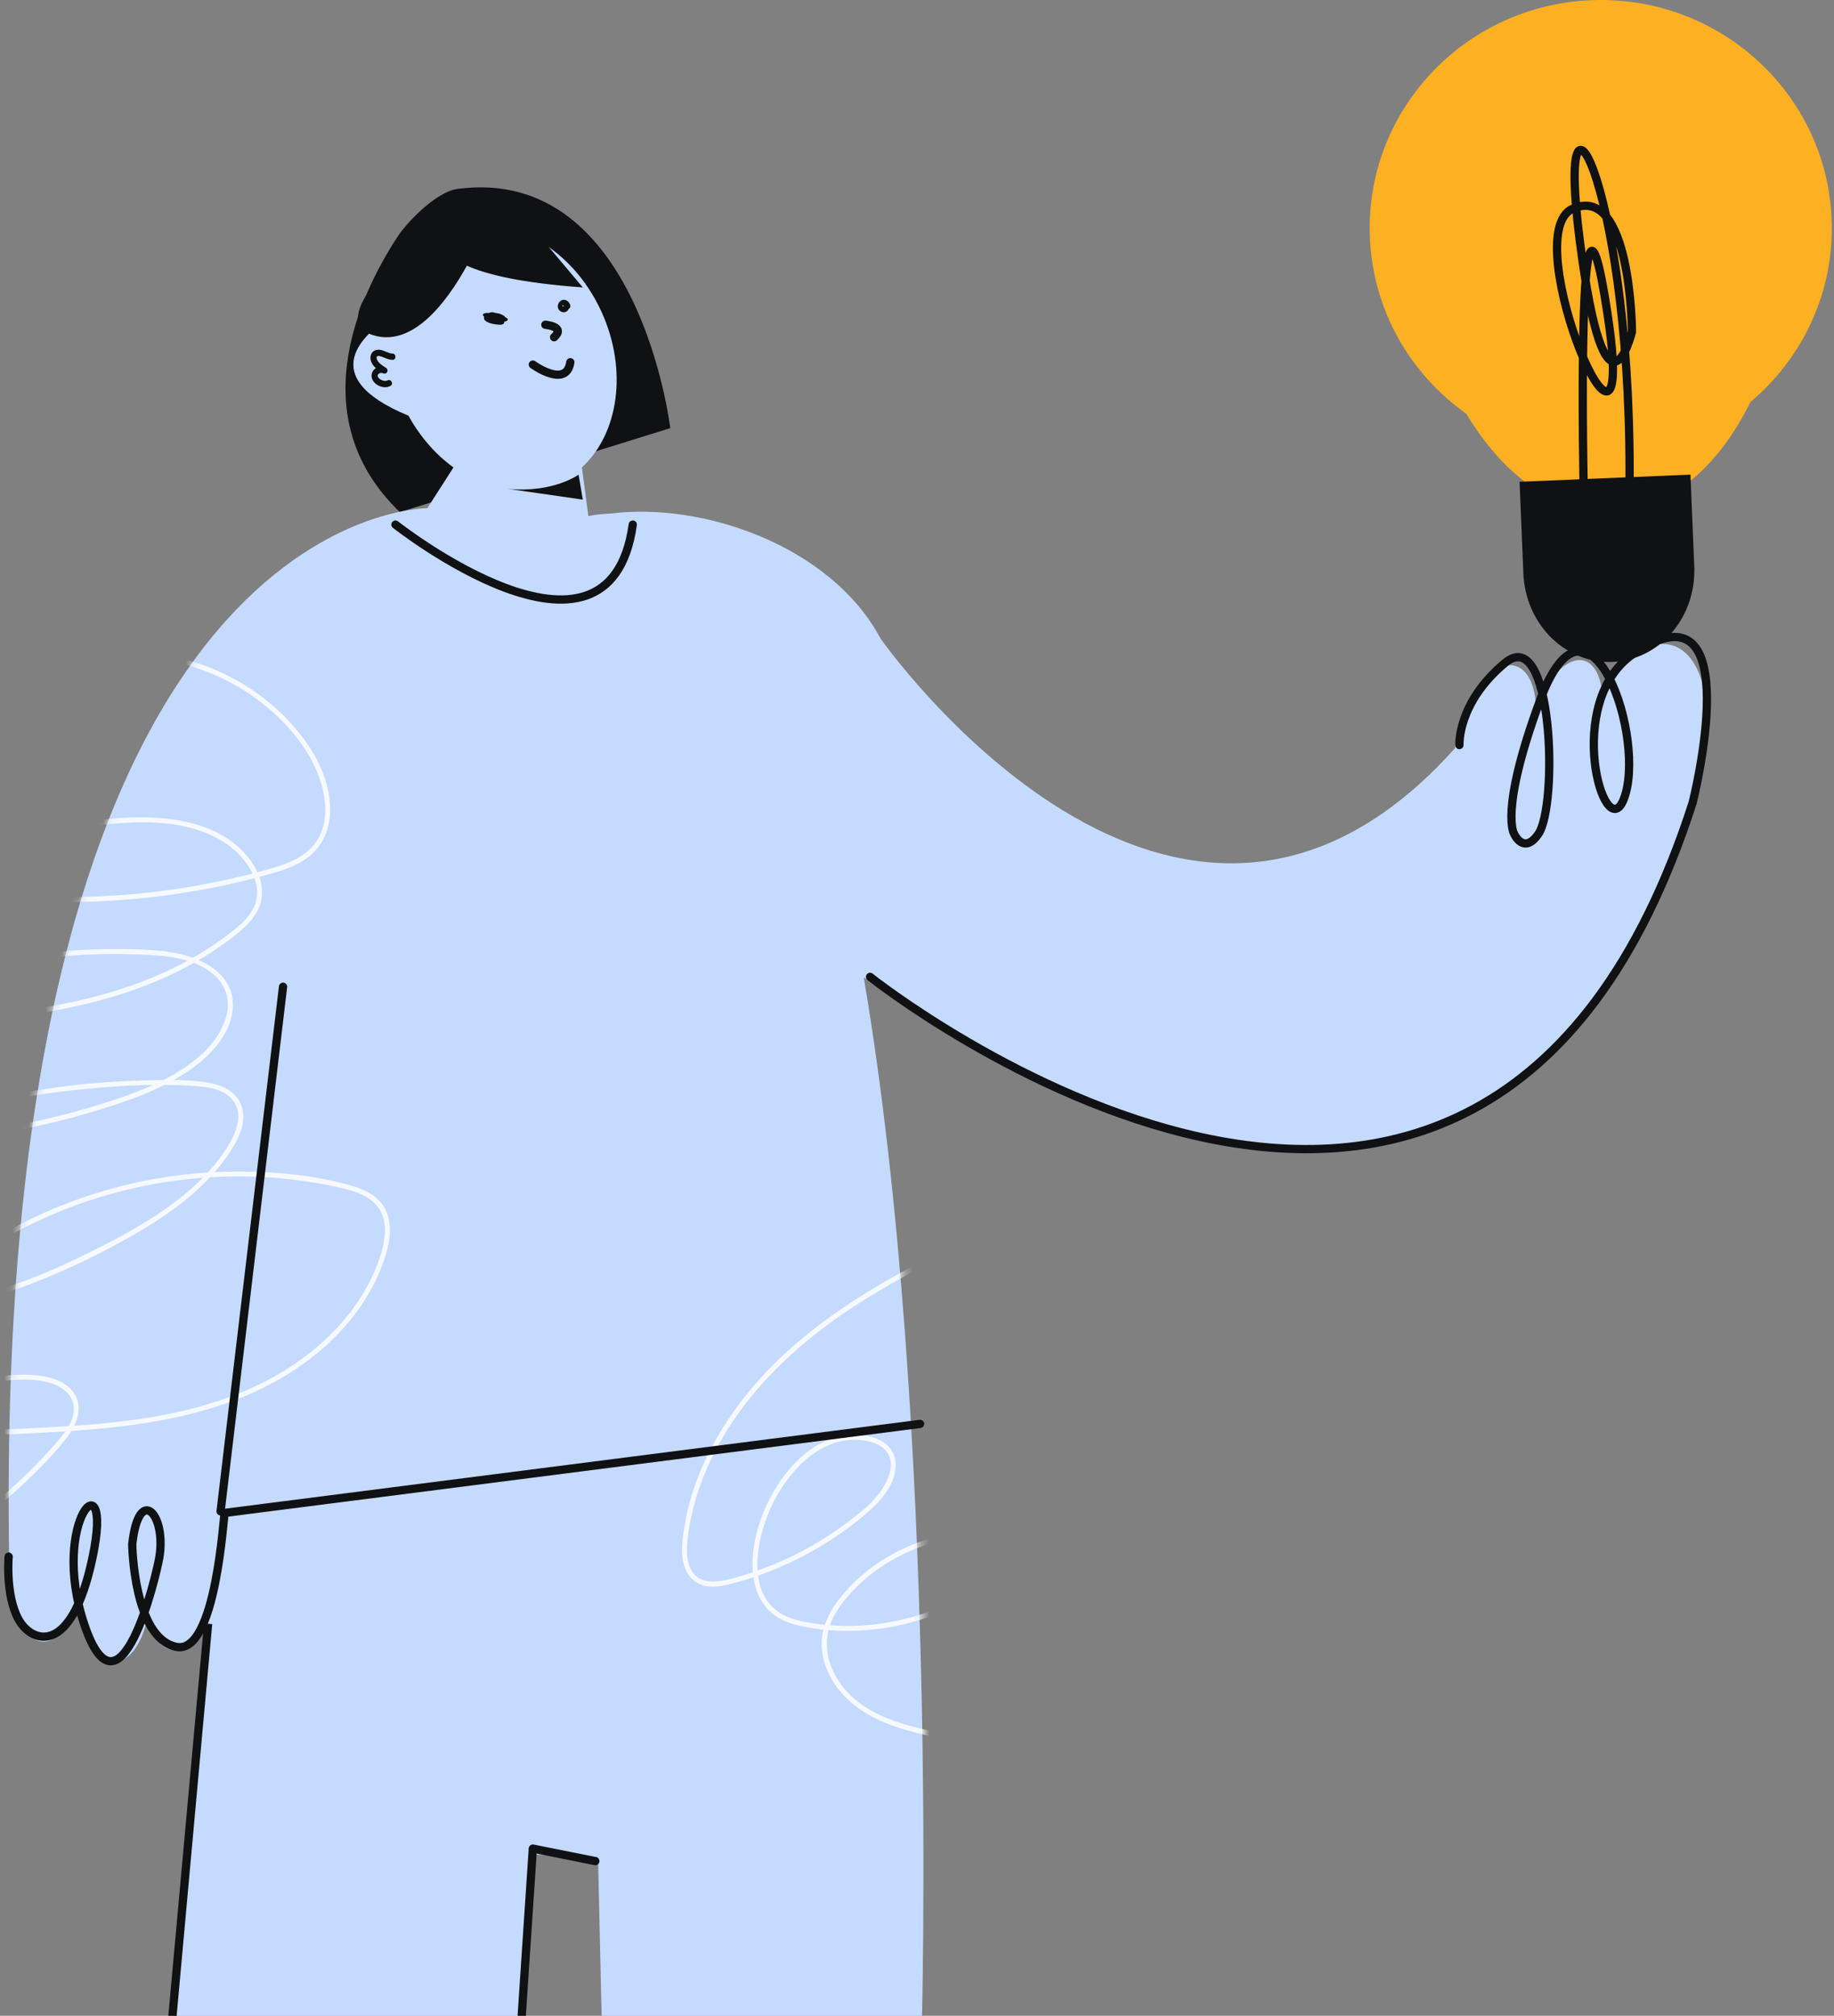<svg width="222" height="244" viewBox="0 0 222 244" fill="none" xmlns="http://www.w3.org/2000/svg">
<rect x="0" y="0" width="222" height="244" fill="#808080" stroke="none"/>
<path d="M48.281 28.415C44.432 34.198 35.84 49.927 48.403 61.987L81.13 51.826C81.13 51.826 77.397 19.984 55.429 22.862C52.533 23.242 48.959 27.396 48.281 28.415Z" fill="#101113"/>
<path d="M202.397 78.107C199.66 77.302 196.419 79.575 193.926 83.595C193.649 81.663 192.914 80.311 191.772 79.975C189.948 79.439 187.618 81.648 185.904 85.227C185.752 82.827 184.882 81.033 183.434 80.608C181.057 79.91 178.027 83.159 176.666 87.864C176.398 88.79 176.216 89.703 176.112 90.578C142.294 128.332 106.601 77.312 106.601 77.312C100.561 66.009 84.976 60.735 73.897 62.166C73.037 62.188 72.159 62.286 71.26 62.458C71.247 62.461 71.234 62.463 71.221 62.465L70.439 56.575C74.878 52.496 76.025 44.797 72.815 37.75C69.012 29.405 60.538 25.135 53.887 28.214C50.002 30.012 47.598 33.92 47.03 38.524C44.41 40.205 37.787 45.512 49.445 50.318C50.871 52.908 52.762 55.036 54.888 56.581L51.737 61.498C46.999 61.681 -0.8 66.547 1.104 188.368C1.037 188.964 1 189.584 1 190.219C1 191.096 1.067 191.943 1.192 192.738C1.202 193.163 1.213 193.589 1.225 194.017H1.453C2.158 196.799 3.61 198.71 5.289 198.71C6.968 198.71 8.42 196.799 9.125 194.017H9.635C9.968 198.05 11.735 201.129 13.867 201.129C15.569 201.129 17.041 199.164 17.734 196.317C18.515 198.394 19.766 199.741 21.174 199.741C22.694 199.741 24.027 198.176 24.789 195.816L21.174 246.438H63.151L64.19 224.463L72.388 224.818L72.879 246.437H111.55C111.55 246.437 113.748 172.284 104.552 118.307C184.069 171.717 202.539 105.428 204.433 97.467C204.852 96.476 205.225 95.425 205.544 94.326C207.796 86.54 206.388 79.277 202.398 78.106L202.397 78.107Z" fill="#C5DAFF"/>
<path d="M47.869 63.499C47.869 63.499 73.745 83.91 76.594 63.499" stroke="#101113" stroke-miterlimit="10" stroke-linecap="round"/>
<path d="M47.511 42.799C47.078 42.786 46.665 42.508 46.245 42.392C45.795 42.268 45.255 42.315 44.987 42.761C44.74 43.173 44.84 43.722 45.096 44.104C45.41 44.571 45.884 44.884 46.346 45.181C46.471 44.962 46.596 44.743 46.722 44.524C46.254 44.314 45.732 44.338 45.331 44.688C44.957 45.015 44.874 45.547 45.099 45.989C45.474 46.722 46.549 47.11 47.27 46.705C47.69 46.469 47.315 45.812 46.895 46.048C46.837 46.08 46.737 46.106 46.681 46.107C46.541 46.11 46.498 46.107 46.365 46.069C46.151 46.008 45.936 45.885 45.811 45.721C45.701 45.576 45.678 45.42 45.781 45.301C45.91 45.152 46.139 45.088 46.346 45.181C46.531 45.263 46.745 45.236 46.856 45.044C46.96 44.861 46.893 44.633 46.722 44.524C46.383 44.306 46.014 44.084 45.765 43.755C45.677 43.64 45.604 43.503 45.588 43.355C45.577 43.258 45.6 43.17 45.647 43.127C45.616 43.155 45.688 43.104 45.668 43.114C45.668 43.114 45.729 43.094 45.747 43.091C45.711 43.097 45.82 43.088 45.822 43.088C45.843 43.088 45.904 43.092 45.908 43.094C46.056 43.115 46.231 43.185 46.38 43.243C46.748 43.387 47.106 43.549 47.509 43.559C47.988 43.573 47.988 42.812 47.509 42.799H47.511Z" fill="#101113"/>
<path d="M70.546 34.789L62.894 25.702L55.326 25.898L54.356 25.723C54.356 25.723 37.608 38.577 45.401 40.639C50.064 41.873 54.058 36.599 56.515 32.162C58.868 33.217 63.071 34.256 70.547 34.789H70.546Z" fill="#101113"/>
<path d="M64.499 44.131C64.499 44.131 68.56 47.071 69.035 43.845" stroke="#101113" stroke-miterlimit="10" stroke-linecap="round"/>
<path d="M70.034 57.452C70.034 57.452 67.005 59.694 61.476 59.172L70.547 60.475L70.034 57.453V57.452Z" fill="#101113"/>
<path d="M64.499 223.76L72.059 225.272" stroke="#101113" stroke-miterlimit="10" stroke-linecap="round"/>
<path d="M64.499 223.76L62.988 246.438" stroke="#101113" stroke-miterlimit="10"/>
<path d="M105.32 118.244C105.32 118.244 179.215 177.044 204.89 97.156C204.89 97.156 211.882 69.54 197.728 79.129C189.152 84.939 194.214 102.415 196.514 96.825C199.462 89.665 192.362 68.679 186.419 84.769C181.445 98.236 183.285 100.943 183.285 100.943C183.285 100.943 184.436 103.533 186.219 100.943C188.623 97.453 187.992 75.412 182.187 80.234C176.383 85.055 176.657 90.182 176.657 90.182" stroke="#101113" stroke-miterlimit="10" stroke-linecap="round"/>
<path d="M20.655 246.438L25.19 196.546" stroke="#101113" stroke-miterlimit="10"/>
<path d="M66.011 39.309C66.011 39.309 68.524 39.524 67.071 40.821" stroke="#101113" stroke-miterlimit="10" stroke-linecap="round"/>
<path d="M58.518 38.251C58.695 38.448 58.873 38.645 59.05 38.842C59.198 38.715 59.347 38.587 59.495 38.46C59.419 38.46 59.625 38.474 59.57 38.466C59.547 38.463 59.504 38.454 59.592 38.472C59.644 38.484 59.654 38.486 59.625 38.478C59.652 38.488 59.679 38.498 59.706 38.508C59.664 38.489 59.759 38.541 59.755 38.541C59.755 38.541 59.734 38.525 59.734 38.524C59.718 38.505 59.77 38.583 59.767 38.562C59.767 38.56 59.761 38.542 59.757 38.541C59.761 38.544 59.767 38.613 59.77 38.583C59.77 38.569 59.778 38.518 59.763 38.571C59.749 38.625 59.77 38.573 59.774 38.56C59.786 38.527 59.724 38.604 59.747 38.59C59.755 38.585 59.763 38.576 59.77 38.57C59.796 38.541 59.73 38.601 59.722 38.599C59.722 38.599 59.753 38.584 59.753 38.583C59.78 38.565 59.654 38.621 59.693 38.606C59.726 38.594 59.794 38.591 59.627 38.619C59.64 38.617 59.652 38.616 59.664 38.614C59.633 38.617 59.541 38.625 59.625 38.619C59.679 38.615 59.52 38.606 59.57 38.615C59.584 38.617 59.621 38.625 59.636 38.624C59.619 38.625 59.528 38.595 59.588 38.615C59.607 38.621 59.627 38.627 59.648 38.633C59.7 38.646 59.572 38.598 59.611 38.619C59.627 38.627 59.646 38.635 59.664 38.643C59.677 38.65 59.689 38.659 59.704 38.664C59.623 38.632 59.656 38.633 59.685 38.654C59.71 38.672 59.73 38.693 59.753 38.712C59.786 38.742 59.739 38.702 59.737 38.692C59.741 38.704 59.757 38.72 59.763 38.733C59.928 38.627 60.095 38.519 60.26 38.413C60.157 38.407 60.376 38.425 60.281 38.414C60.248 38.41 60.215 38.407 60.182 38.402C60.153 38.398 60.126 38.394 60.097 38.39C60.079 38.387 59.978 38.368 60.065 38.385C60.153 38.402 60.036 38.377 60.021 38.373C59.994 38.366 59.97 38.359 59.945 38.352C59.92 38.345 59.895 38.335 59.871 38.328C59.79 38.303 59.959 38.366 59.881 38.333C59.836 38.314 59.792 38.295 59.753 38.275C59.733 38.264 59.714 38.253 59.695 38.242C59.629 38.205 59.755 38.287 59.706 38.247C59.675 38.223 59.642 38.199 59.615 38.173C59.607 38.166 59.549 38.109 59.592 38.151C59.633 38.192 59.584 38.136 59.578 38.126C59.413 38.233 59.246 38.34 59.081 38.447C59.132 38.447 59.242 38.464 59.087 38.444C59.114 38.448 59.145 38.449 59.172 38.452C59.233 38.459 59.301 38.477 59.365 38.481C59.287 38.463 59.273 38.461 59.322 38.471C59.339 38.475 59.357 38.48 59.374 38.484C59.398 38.49 59.425 38.497 59.45 38.504C59.483 38.514 59.514 38.524 59.547 38.535C59.452 38.496 59.629 38.562 59.547 38.535C59.598 38.557 59.646 38.58 59.691 38.605C59.772 38.651 59.636 38.564 59.691 38.604C59.71 38.619 59.73 38.632 59.747 38.646C59.766 38.66 59.782 38.675 59.796 38.69C59.805 38.698 59.813 38.707 59.821 38.715C59.79 38.679 59.782 38.669 59.796 38.687C59.821 38.72 59.842 38.754 59.858 38.789C59.937 38.694 60.017 38.598 60.095 38.503C60.019 38.521 60.19 38.492 60.133 38.495C60.112 38.496 60.089 38.502 60.069 38.504C60.052 38.506 60.032 38.506 60.017 38.509C60.13 38.488 60.114 38.505 60.06 38.505C60.021 38.505 59.978 38.502 59.939 38.503C60.058 38.498 60.036 38.511 59.982 38.505C59.959 38.502 59.939 38.5 59.916 38.497C59.895 38.494 59.819 38.478 59.902 38.497C59.918 38.501 59.98 38.514 59.902 38.497C59.881 38.492 59.862 38.487 59.842 38.481C59.823 38.475 59.759 38.45 59.827 38.478C59.897 38.506 59.8 38.462 59.78 38.453C59.718 38.426 59.827 38.494 59.8 38.468C59.79 38.459 59.776 38.45 59.763 38.44C59.755 38.433 59.749 38.423 59.739 38.417C59.805 38.453 59.77 38.462 59.757 38.434C59.753 38.424 59.747 38.413 59.741 38.402C59.72 38.368 59.741 38.427 59.747 38.431C59.733 38.414 59.741 38.382 59.743 38.365C59.743 38.356 59.747 38.347 59.747 38.339C59.751 38.404 59.733 38.383 59.745 38.36C59.751 38.349 59.755 38.339 59.763 38.327C59.77 38.317 59.8 38.279 59.766 38.32C59.73 38.362 59.786 38.304 59.8 38.292C59.811 38.284 59.86 38.25 59.807 38.286C59.753 38.321 59.807 38.288 59.819 38.282C59.831 38.276 59.846 38.269 59.858 38.263C59.926 38.229 59.757 38.298 59.84 38.272H59.32C59.334 38.276 59.411 38.304 59.343 38.279C59.279 38.255 59.339 38.278 59.351 38.283C59.386 38.297 59.421 38.312 59.454 38.328C59.522 38.36 59.582 38.394 59.644 38.429C59.689 38.455 59.627 38.423 59.621 38.414C59.629 38.425 59.654 38.435 59.666 38.444C59.693 38.462 59.718 38.482 59.743 38.501C59.792 38.539 59.836 38.58 59.875 38.622C59.883 38.631 59.891 38.641 59.9 38.649C59.889 38.64 59.858 38.598 59.883 38.631C59.9 38.652 59.916 38.673 59.93 38.696C59.959 38.739 59.982 38.784 60.001 38.829C60.005 38.841 60.009 38.854 60.015 38.866C60.027 38.902 60.007 38.853 60.009 38.844C60.003 38.865 60.019 38.891 60.021 38.912C60.027 38.961 60.025 39.008 60.017 39.057C60.233 38.976 60.452 38.894 60.669 38.813C60.547 38.803 60.427 38.792 60.31 38.777C60.26 38.771 60.211 38.764 60.163 38.756C60.135 38.751 60.106 38.746 60.077 38.74C60.058 38.737 60.04 38.733 60.021 38.729C60.097 38.746 60.11 38.748 60.06 38.737C60.011 38.725 59.961 38.714 59.914 38.7C59.869 38.687 59.825 38.666 59.778 38.655C59.883 38.68 59.834 38.676 59.79 38.658C59.767 38.648 59.747 38.639 59.726 38.628C59.712 38.621 59.685 38.599 59.666 38.595C59.681 38.604 59.695 38.615 59.71 38.624C59.697 38.616 59.687 38.608 59.675 38.599C59.66 38.589 59.648 38.578 59.636 38.567C59.611 38.544 59.615 38.519 59.648 38.585C59.636 38.563 59.617 38.541 59.609 38.518C59.605 38.51 59.605 38.503 59.6 38.495C59.638 38.571 59.613 38.539 59.609 38.515C59.609 38.503 59.609 38.492 59.609 38.48C59.609 38.454 59.64 38.407 59.6 38.489C59.609 38.469 59.615 38.45 59.625 38.432C59.631 38.421 59.64 38.41 59.648 38.399C59.677 38.356 59.588 38.458 59.633 38.419C59.656 38.399 59.681 38.381 59.704 38.362C59.627 38.423 59.638 38.401 59.664 38.388C59.685 38.378 59.708 38.369 59.728 38.359C59.636 38.407 59.648 38.387 59.695 38.374C59.741 38.361 59.786 38.363 59.652 38.38C59.687 38.375 59.726 38.371 59.761 38.365C59.734 38.367 59.708 38.369 59.683 38.371C59.706 38.371 59.728 38.371 59.751 38.371C59.644 38.354 59.862 38.368 59.751 38.371C59.761 38.373 59.848 38.38 59.85 38.386C59.782 38.371 59.772 38.369 59.823 38.381C59.844 38.386 59.864 38.391 59.885 38.397C59.906 38.402 60.009 38.445 60.027 38.444C60.009 38.437 59.99 38.431 59.972 38.424C59.988 38.43 60.005 38.437 60.019 38.444C60.042 38.454 60.065 38.465 60.087 38.477C60.099 38.483 60.135 38.509 60.149 38.511C60.135 38.502 60.12 38.493 60.106 38.485C60.118 38.493 60.13 38.502 60.141 38.51C60.151 38.519 60.161 38.527 60.172 38.536C60.182 38.546 60.19 38.555 60.199 38.564C60.168 38.526 60.161 38.52 60.18 38.546C60.184 38.554 60.192 38.584 60.203 38.589C60.201 38.577 60.196 38.564 60.194 38.552C60.196 38.561 60.199 38.571 60.199 38.58C60.199 38.617 60.163 38.612 60.209 38.567C60.203 38.574 60.201 38.587 60.196 38.593C60.194 38.597 60.19 38.602 60.188 38.606C60.17 38.632 60.178 38.624 60.211 38.584C60.196 38.592 60.182 38.609 60.172 38.62C60.126 38.662 60.258 38.578 60.186 38.611C60.087 38.655 60.264 38.594 60.188 38.614C60.178 38.617 60.149 38.623 60.143 38.627L60.217 38.612C60.201 38.615 60.184 38.617 60.166 38.619C60.194 38.617 60.221 38.616 60.25 38.614C60.233 38.614 60.217 38.614 60.199 38.614C60.229 38.616 60.258 38.618 60.289 38.62C60.275 38.619 60.258 38.617 60.244 38.614C60.322 38.616 60.353 38.637 60.283 38.62C60.211 38.601 60.341 38.637 60.333 38.638C60.326 38.639 60.289 38.615 60.285 38.613C60.341 38.649 60.353 38.657 60.326 38.636C60.318 38.63 60.312 38.623 60.306 38.616C60.318 38.629 60.328 38.642 60.341 38.655C60.337 38.648 60.333 38.641 60.328 38.634C60.339 38.684 60.343 38.695 60.339 38.668C60.339 38.642 60.335 38.654 60.324 38.704C60.328 38.7 60.335 38.687 60.335 38.684C60.293 38.727 60.285 38.737 60.312 38.715C60.163 38.779 60.124 38.798 60.196 38.773C60.215 38.768 60.246 38.762 60.262 38.755C60.178 38.771 60.159 38.775 60.209 38.766C60.225 38.763 60.242 38.761 60.258 38.759C60.279 38.756 60.3 38.755 60.32 38.752C60.361 38.749 60.337 38.75 60.246 38.757C60.262 38.757 60.281 38.756 60.297 38.756C60.324 38.756 60.349 38.756 60.374 38.756C60.462 38.757 60.231 38.74 60.364 38.756C60.388 38.759 60.413 38.763 60.438 38.766C60.526 38.778 60.328 38.736 60.409 38.76C60.431 38.766 60.454 38.772 60.475 38.778C60.586 38.813 60.415 38.747 60.471 38.776C60.485 38.784 60.506 38.796 60.524 38.803C60.471 38.768 60.46 38.761 60.489 38.782C60.5 38.789 60.508 38.796 60.516 38.803C60.751 38.688 60.986 38.572 61.221 38.456C61.083 38.407 60.943 38.357 60.805 38.308C60.586 38.23 60.221 38.286 60.099 38.399C59.957 38.531 60.05 38.663 60.285 38.747C60.423 38.796 60.561 38.846 60.702 38.895C60.877 38.958 61.184 38.931 61.327 38.855C61.483 38.772 61.526 38.648 61.407 38.548C61.192 38.366 60.813 38.267 60.398 38.248C59.97 38.228 59.473 38.334 59.339 38.548C59.2 38.764 59.479 39.001 59.887 39.086C60.339 39.179 60.852 39.062 61.081 38.857C61.553 38.435 60.77 37.928 59.883 37.87C59.435 37.84 59.05 37.935 58.796 38.115C58.59 38.26 58.547 38.449 58.598 38.62C58.66 38.827 58.949 38.991 59.285 39.107C59.605 39.217 60.005 39.275 60.386 39.303C60.555 39.316 60.696 39.311 60.836 39.257C60.97 39.206 61.025 39.141 61.04 39.058C61.114 38.575 60.617 38.111 59.831 37.833C59.691 37.783 59.452 37.787 59.312 37.833C58.747 38.019 58.524 38.399 58.868 38.697C59.033 38.839 59.32 38.941 59.636 38.987C59.965 39.036 60.304 39.014 60.611 38.941C60.823 38.892 60.893 38.759 60.848 38.655C60.673 38.251 59.902 37.956 59.077 37.941C58.751 37.934 58.481 38.108 58.58 38.261C58.689 38.431 58.891 38.587 59.174 38.7C59.495 38.828 59.85 38.899 60.26 38.92C60.596 38.937 60.844 38.745 60.757 38.599C60.656 38.431 60.431 38.26 60.108 38.177C59.753 38.087 59.306 38.087 59.009 38.231C58.776 38.344 58.697 38.514 58.759 38.668C58.829 38.843 59.136 38.966 59.495 38.969C59.677 38.97 59.85 38.919 59.941 38.843C60.042 38.758 60.017 38.672 59.941 38.587C59.763 38.39 59.586 38.193 59.409 37.996C59.359 37.941 59.213 37.895 59.102 37.88C58.978 37.863 58.813 37.87 58.703 37.905C58.594 37.94 58.497 37.992 58.466 38.056C58.433 38.127 58.458 38.186 58.518 38.252V38.251Z" fill="#101113"/>
<path d="M68.695 36.703C68.695 36.703 68.687 36.704 68.682 36.705C68.706 36.702 68.73 36.698 68.754 36.695C68.724 36.698 68.694 36.698 68.665 36.695C68.689 36.698 68.713 36.702 68.737 36.705C68.719 36.702 68.703 36.698 68.687 36.694C68.678 36.691 68.67 36.688 68.662 36.685C68.677 36.69 68.69 36.697 68.704 36.703C68.693 36.703 68.668 36.683 68.658 36.676C68.65 36.672 68.644 36.666 68.636 36.661C68.672 36.691 68.682 36.7 68.666 36.686C68.655 36.674 68.644 36.664 68.633 36.652C68.599 36.616 68.672 36.715 68.641 36.661C68.633 36.649 68.627 36.633 68.619 36.62C68.637 36.668 68.642 36.679 68.632 36.651C68.63 36.642 68.626 36.634 68.625 36.624L68.288 36.98C68.3 36.984 68.333 36.999 68.285 36.977C68.235 36.955 68.27 36.971 68.28 36.977C68.293 36.984 68.338 37.019 68.296 36.984C68.253 36.948 68.296 36.985 68.307 36.997C68.312 37.004 68.317 37.01 68.324 37.016C68.342 37.035 68.281 36.95 68.303 36.987C68.312 37.001 68.321 37.015 68.327 37.029C68.332 37.037 68.335 37.045 68.339 37.053C68.355 37.086 68.324 37.016 68.324 37.015C68.324 37.029 68.337 37.054 68.341 37.068C68.345 37.087 68.348 37.104 68.35 37.123C68.347 37.097 68.344 37.072 68.341 37.046C68.346 37.09 68.346 37.135 68.341 37.179C68.344 37.154 68.347 37.128 68.35 37.103C68.348 37.121 68.345 37.139 68.339 37.157C68.337 37.166 68.334 37.175 68.332 37.184C68.32 37.228 68.342 37.155 68.346 37.15C68.336 37.161 68.33 37.185 68.321 37.198C68.314 37.208 68.292 37.238 68.324 37.195C68.356 37.151 68.333 37.183 68.324 37.191C68.32 37.197 68.314 37.201 68.309 37.206C68.278 37.239 68.367 37.165 68.33 37.19C68.315 37.199 68.301 37.207 68.287 37.216C68.249 37.24 68.31 37.201 68.317 37.203C68.313 37.203 68.297 37.212 68.292 37.213C68.273 37.218 68.254 37.223 68.234 37.227C68.258 37.223 68.282 37.22 68.307 37.216C68.266 37.222 68.227 37.222 68.186 37.216C68.21 37.22 68.234 37.223 68.258 37.227C68.237 37.223 68.215 37.22 68.193 37.213C68.177 37.208 68.112 37.181 68.162 37.205C68.215 37.228 68.148 37.195 68.135 37.187C68.125 37.181 68.116 37.175 68.106 37.169C68.068 37.143 68.159 37.218 68.127 37.185C68.113 37.17 68.097 37.156 68.084 37.14C68.052 37.104 68.104 37.161 68.103 37.166C68.103 37.162 68.089 37.143 68.085 37.138C68.08 37.127 68.076 37.117 68.07 37.106C68.107 37.169 68.09 37.161 68.081 37.131C68.073 37.106 68.069 37.081 68.065 37.056C68.068 37.081 68.071 37.106 68.075 37.132C68.07 37.094 68.071 37.056 68.075 37.017C68.071 37.043 68.068 37.068 68.065 37.094C68.068 37.068 68.073 37.043 68.08 37.019C68.082 37.013 68.088 36.983 68.092 36.981C68.092 36.981 68.057 37.057 68.082 37.009C68.093 36.989 68.103 36.968 68.116 36.947C68.13 36.924 68.156 36.908 68.103 36.963C68.112 36.954 68.119 36.943 68.127 36.933C68.142 36.916 68.16 36.901 68.176 36.885C68.199 36.862 68.119 36.926 68.156 36.903C68.166 36.896 68.176 36.889 68.186 36.882C68.196 36.876 68.209 36.871 68.219 36.865C68.162 36.903 68.171 36.885 68.199 36.875C68.222 36.867 68.246 36.861 68.27 36.857C68.246 36.86 68.222 36.864 68.198 36.867C68.238 36.861 68.276 36.862 68.314 36.867C68.29 36.864 68.266 36.86 68.242 36.857C68.267 36.86 68.293 36.866 68.317 36.874C68.327 36.877 68.344 36.887 68.354 36.888C68.334 36.887 68.291 36.857 68.335 36.882C68.357 36.894 68.377 36.908 68.396 36.922C68.421 36.938 68.339 36.871 68.382 36.91C68.392 36.919 68.402 36.928 68.411 36.938C68.418 36.946 68.426 36.954 68.434 36.963C68.469 37.004 68.427 36.967 68.424 36.948C68.428 36.97 68.456 36.998 68.465 37.019C68.471 37.029 68.476 37.047 68.483 37.056C68.477 37.041 68.471 37.027 68.465 37.012C68.469 37.02 68.471 37.029 68.474 37.038C68.482 37.065 68.487 37.091 68.492 37.119C68.488 37.094 68.485 37.068 68.482 37.043C68.484 37.061 68.485 37.08 68.486 37.098C68.642 37.03 68.798 36.962 68.954 36.894C68.871 36.797 68.788 36.7 68.705 36.601C68.614 36.494 68.448 36.495 68.346 36.578C68.248 36.659 68.195 36.835 68.276 36.952C68.282 36.961 68.289 36.97 68.294 36.98C68.309 37.006 68.305 37.028 68.286 36.952C68.291 36.972 68.298 36.992 68.301 37.014C68.298 36.989 68.294 36.963 68.291 36.938C68.294 36.967 68.294 36.995 68.291 37.024C68.294 36.999 68.298 36.974 68.301 36.948C68.299 36.968 68.294 36.987 68.289 37.007C68.287 37.016 68.284 37.024 68.281 37.034C68.268 37.078 68.313 36.965 68.292 37.006C68.282 37.024 68.274 37.042 68.263 37.06C68.24 37.099 68.277 37.038 68.284 37.034C68.277 37.037 68.267 37.054 68.263 37.06C68.251 37.074 68.238 37.087 68.225 37.099C68.193 37.131 68.284 37.058 68.246 37.081C68.238 37.087 68.229 37.094 68.22 37.098C68.212 37.103 68.205 37.106 68.197 37.111C68.17 37.127 68.267 37.084 68.229 37.096C68.209 37.102 68.189 37.108 68.17 37.111C68.194 37.108 68.218 37.104 68.242 37.101C68.218 37.103 68.195 37.104 68.171 37.101C68.195 37.104 68.219 37.108 68.243 37.111C68.221 37.108 68.201 37.102 68.181 37.094C68.117 37.069 68.026 37.088 67.969 37.123C67.912 37.157 67.859 37.227 67.843 37.295C67.808 37.459 67.891 37.594 68.035 37.651C68.282 37.748 68.547 37.61 68.7 37.402C68.85 37.197 68.903 36.881 68.749 36.659C68.606 36.776 68.462 36.893 68.319 37.009C68.402 37.106 68.484 37.203 68.567 37.302C68.641 37.387 68.771 37.404 68.866 37.362C68.963 37.319 69.039 37.213 69.035 37.098C69.018 36.678 68.707 36.337 68.313 36.289C67.961 36.248 67.623 36.541 67.543 36.896C67.503 37.079 67.52 37.283 67.619 37.444C67.714 37.599 67.856 37.707 68.023 37.763C68.163 37.809 68.333 37.811 68.471 37.755C68.655 37.679 68.785 37.541 68.853 37.344C68.911 37.176 68.896 36.979 68.83 36.815C68.754 36.627 68.615 36.483 68.428 36.422C68.225 36.355 68.04 36.571 68.091 36.778C68.131 36.943 68.235 37.08 68.369 37.172C68.509 37.269 68.671 37.288 68.833 37.261C68.897 37.251 68.966 37.184 68.996 37.128C69.03 37.066 69.046 36.975 69.024 36.905C69.002 36.836 68.961 36.768 68.898 36.733C68.829 36.695 68.764 36.691 68.687 36.704L68.695 36.703Z" fill="#101113"/>
<path d="M221.713 26.477C221.07 11.233 208.038 -0.609 192.604 0.024C177.169 0.659 165.179 13.53 165.821 28.774C166.193 37.61 170.734 45.298 177.488 50.081C182.015 57.632 188.365 62.256 195.213 61.975C202.062 61.694 208 56.565 211.877 48.668C218.205 43.347 222.084 35.313 221.711 26.477H221.713Z" fill="#FDB022"/>
<path d="M191.721 60.475C191.721 60.475 190.656 12.086 194.583 37.983C198.51 63.881 183.304 28.351 190.379 25.26C197.453 22.169 197.546 40.157 197.546 40.157C197.546 40.157 194.342 53.455 191.221 29.083C188.1 4.711 197.858 23.645 197.229 60.38" stroke="#101113" stroke-miterlimit="10"/>
<path d="M183.939 58.314L184.42 69.893H184.431C184.901 75.811 189.635 80.353 195.205 80.121C200.773 79.89 205.115 74.968 205.094 69.031H205.105L204.624 57.452L183.94 58.316L183.939 58.314Z" fill="#101113"/>
<g opacity="0.85">
<mask id="mask0_281_3030" style="mask-type:luminance" maskUnits="userSpaceOnUse" x="1" y="27" width="207" height="220">
<path d="M203.1 78.251C200.353 77.447 197.101 79.717 194.6 83.733C194.321 81.804 193.583 80.453 192.437 80.117C190.607 79.582 188.27 81.788 186.549 85.363C186.396 82.966 185.524 81.174 184.071 80.75C181.685 80.052 178.644 83.297 177.279 87.997C177.01 88.922 176.827 89.833 176.723 90.708C142.787 128.419 106.969 77.457 106.969 77.457C100.908 66.167 85.269 60.899 74.152 62.328C73.289 62.351 72.408 62.448 71.505 62.62C71.492 62.623 71.479 62.625 71.466 62.627L70.681 56.744C75.136 52.669 76.287 44.98 73.065 37.94C69.25 29.605 60.746 25.34 54.072 28.415C50.173 30.211 47.761 34.115 47.19 38.713C44.561 40.392 37.915 45.694 49.614 50.494C51.045 53.081 52.942 55.206 55.076 56.75L51.914 61.661C47.159 61.844 -0.806 66.705 1.104 188.387C1.037 188.982 1 189.601 1 190.236C1 191.111 1.067 191.957 1.192 192.751C1.203 193.176 1.214 193.602 1.226 194.029H1.455C2.162 196.808 3.619 198.717 5.304 198.717C6.989 198.717 8.446 196.808 9.153 194.029H9.665C10 198.057 11.772 201.133 13.912 201.133C15.62 201.133 17.097 199.17 17.792 196.326C18.576 198.401 19.831 199.746 21.245 199.746C22.769 199.746 24.108 198.183 24.872 195.826L21.245 246.391L63.382 246.083L64.411 224.442L72.637 224.796L74.974 245.473L111.919 245.683C111.919 245.683 114.14 172.322 104.912 118.406C184.707 171.756 203.241 105.542 205.142 97.59C205.562 96.601 205.937 95.55 206.257 94.453C208.517 86.676 207.103 79.421 203.1 78.251Z" fill="white"/>
</mask>
<g mask="url(#mask0_281_3030)">
<path d="M120.989 148.018C115.441 150.683 109.879 153.359 104.644 156.616C99.707 159.687 95.062 163.291 91.26 167.721C87.749 171.813 84.924 176.581 83.493 181.811C83.137 183.113 82.872 184.437 82.698 185.777C82.541 186.984 82.454 188.244 82.79 189.431C83.106 190.55 83.853 191.477 84.975 191.847C86.268 192.273 87.689 191.937 88.96 191.593C94.588 190.069 99.873 187.323 104.375 183.611C106.225 182.086 108.294 180.052 108.426 177.488C108.486 176.329 107.953 175.266 106.999 174.611C106.007 173.929 104.675 173.691 103.492 173.678C98.543 173.622 94.724 178.007 92.804 182.158C91.774 184.386 91.106 186.847 91.092 189.315C91.079 191.703 91.804 194.155 93.84 195.574C94.988 196.373 96.381 196.742 97.739 196.983C99.017 197.209 100.314 197.346 101.611 197.391C104.191 197.482 106.786 197.215 109.299 196.629C114.348 195.452 119.105 192.973 122.914 189.438C123.845 188.573 124.716 187.645 125.52 186.662C125.661 186.489 125.618 186.231 125.389 186.161C119.721 184.443 113.444 185.209 108.245 188.004C105.628 189.412 103.241 191.353 101.445 193.736C100.472 195.027 99.712 196.51 99.513 198.133C99.328 199.638 99.649 201.155 100.287 202.519C101.663 205.462 104.348 207.408 107.288 208.587C110.529 209.885 114.066 210.452 117.482 211.082C124.576 212.392 131.775 213.283 138.997 213.29C146.136 213.298 153.317 212.417 160.119 210.182C160.96 209.905 161.794 209.608 162.62 209.292C162.976 209.157 162.822 208.577 162.461 208.715C155.974 211.193 149.079 212.381 142.157 212.636C135.147 212.895 128.126 212.243 121.21 211.124C117.835 210.577 114.445 209.979 111.124 209.158C107.982 208.382 104.763 207.209 102.52 204.762C100.418 202.469 99.362 199.245 100.632 196.273C101.258 194.809 102.278 193.537 103.378 192.404C104.378 191.374 105.484 190.451 106.675 189.651C111.447 186.439 117.509 185.12 123.166 186.223C123.863 186.36 124.552 186.532 125.232 186.738C125.188 186.572 125.144 186.404 125.101 186.238C121.958 190.077 117.799 193.022 113.184 194.806C108.562 196.594 103.476 197.256 98.567 196.516C97.245 196.317 95.884 196.05 94.701 195.402C93.636 194.82 92.82 193.923 92.327 192.811C91.379 190.673 91.602 188.118 92.128 185.902C92.683 183.564 93.71 181.334 95.107 179.382C96.442 177.516 98.196 175.829 100.327 174.922C101.327 174.497 102.407 174.264 103.494 174.277C104.671 174.291 106.086 174.536 106.985 175.355C108.93 177.126 107.159 180.027 105.779 181.529C104.877 182.511 103.795 183.35 102.736 184.154C101.616 185.004 100.452 185.796 99.252 186.525C96.872 187.972 94.347 189.176 91.722 190.105C90.458 190.553 89.165 190.969 87.853 191.254C86.586 191.528 85.071 191.631 84.092 190.612C83.292 189.777 83.142 188.515 83.16 187.408C83.18 186.159 83.4 184.901 83.657 183.68C84.723 178.608 87.156 173.901 90.312 169.825C93.647 165.52 97.779 161.928 102.264 158.876C107.063 155.611 112.229 152.938 117.436 150.397C118.719 149.772 120.004 149.153 121.291 148.536C121.638 148.369 121.336 147.853 120.991 148.018H120.989Z" fill="white"/>
<path d="M12.476 79.815C19.259 78.828 26.352 80.884 31.726 85.113C34.342 87.172 36.711 89.8 38.125 92.842C39.496 95.791 40.176 99.807 37.82 102.459C36.565 103.871 34.747 104.556 32.982 105.077C30.938 105.681 28.861 106.184 26.776 106.625C22.518 107.527 18.195 108.121 13.85 108.401C11.683 108.541 9.511 108.604 7.34 108.587C6.255 108.578 5.168 108.551 4.084 108.504C3.09 108.461 2.028 108.491 1.052 108.28C0.711 108.207 0.303 108.086 0.075 107.803C-0.356 107.267 0.104 106.575 0.409 106.098C0.841 105.424 1.352 104.804 1.924 104.245C3.088 103.105 4.491 102.237 5.974 101.58C9.02 100.23 12.425 99.707 15.73 99.564C19.02 99.423 22.487 99.693 25.521 101.073C26.972 101.733 28.297 102.658 29.341 103.871C30.588 105.322 31.552 107.338 30.934 109.271C30.352 111.095 28.633 112.367 27.161 113.453C25.686 114.542 24.131 115.521 22.519 116.39C15.845 119.992 8.31 121.708 0.831 122.565C-1.046 122.779 -2.929 122.944 -4.815 123.063C-5.289 123.093 -5.831 123.154 -6.242 122.865C-6.604 122.611 -6.756 122.155 -6.765 121.727C-6.784 120.794 -6.105 120.1 -5.374 119.622C-3.738 118.551 -1.786 117.848 0.068 117.269C1.968 116.675 3.923 116.261 5.893 115.981C9.871 115.415 13.922 115.387 17.928 115.578C20.758 115.714 24.209 116.176 26.263 118.353C29.029 121.288 26.936 125.332 24.419 127.607C21.462 130.282 17.659 131.852 13.928 133.095C9.796 134.473 5.564 135.554 1.283 136.346C0.242 136.539 -0.803 136.714 -1.848 136.872C-2.436 136.961 -3.023 137.043 -3.613 137.12C-4.057 137.177 -4.541 137.29 -4.991 137.246C-6.521 137.095 -4.958 135.32 -4.395 134.926C-3.687 134.432 -2.854 134.147 -2.029 133.923C2.111 132.795 6.457 132.178 10.721 131.771C14.997 131.362 19.368 131.171 23.659 131.46C25.175 131.563 26.994 131.832 28.067 133.032C29.474 134.606 28.707 136.838 27.766 138.435C25.868 141.655 23.005 144.255 19.97 146.374C16.883 148.53 13.524 150.28 10.148 151.931C6.373 153.778 2.484 155.433 -1.582 156.512C-2.593 156.78 -3.613 157.012 -4.641 157.202C-5.415 157.344 -6.955 157.737 -7.291 156.682C-7.556 155.849 -6.697 154.919 -6.139 154.422C-5.442 153.801 -4.65 153.265 -3.89 152.726C-0.918 150.621 2.266 148.82 5.59 147.338C12.333 144.334 19.67 142.66 27.043 142.424C30.711 142.306 34.396 142.54 38.017 143.153C39.77 143.45 41.588 143.762 43.265 144.37C45.07 145.024 46.379 146.309 46.562 148.293C46.727 150.065 46.164 151.845 45.506 153.467C44.864 155.052 44.024 156.557 43.045 157.956C41.08 160.765 38.528 163.144 35.706 165.069C29.207 169.503 21.442 171.335 13.725 172.168C9.533 172.619 5.317 172.804 1.108 173.004C-3.375 173.217 -7.858 173.429 -12.341 173.642C-14.526 173.746 -16.711 173.849 -18.897 173.953C-19.892 174 -20.895 174.09 -21.89 174.089C-22.595 174.089 -23.63 173.991 -23.824 173.167C-23.849 173.264 -23.876 173.361 -23.901 173.458C-22.266 171.698 -19.997 170.844 -17.732 170.231C-15.095 169.517 -12.405 168.965 -9.717 168.485C-6.928 167.986 -4.122 167.596 -1.303 167.314C0.901 167.094 3.207 166.762 5.402 167.222C7.223 167.603 9.127 168.717 8.923 170.858C8.794 172.218 7.87 173.406 7.013 174.403C6.234 175.309 5.424 176.189 4.593 177.047C1.223 180.532 -2.529 183.639 -6.575 186.302C-11.12 189.296 -16.025 191.722 -21.161 193.511C-21.521 193.636 -21.366 194.215 -21.002 194.088C-12.082 190.981 -3.854 185.971 3.006 179.461C4.712 177.843 6.401 176.144 7.87 174.303C9.115 172.743 10.209 170.589 8.999 168.683C8.097 167.263 6.333 166.717 4.756 166.509C2.468 166.209 0.099 166.56 -2.179 166.805C-7.487 167.378 -12.824 168.267 -17.979 169.675C-20.074 170.248 -22.199 171.033 -23.824 172.529C-24.118 172.799 -24.479 173.025 -24.37 173.454C-24.279 173.812 -23.996 174.11 -23.687 174.295C-22.868 174.782 -21.84 174.69 -20.931 174.647C-15.243 174.378 -9.554 174.107 -3.865 173.837C1.578 173.579 7.038 173.412 12.464 172.893C21.893 171.993 31.481 169.718 38.851 163.413C42.047 160.679 44.681 157.257 46.207 153.311C46.948 151.395 47.558 149.166 46.945 147.128C46.32 145.059 44.468 144.051 42.516 143.504C38.12 142.273 33.431 141.796 28.878 141.796C24.294 141.796 19.708 142.349 15.254 143.427C10.8 144.504 6.471 146.11 2.395 148.211C0.328 149.276 -1.672 150.47 -3.588 151.789C-4.516 152.427 -5.435 153.087 -6.314 153.793C-7.027 154.367 -7.771 155.192 -7.905 156.138C-8.023 156.97 -7.511 157.7 -6.702 157.907C-5.705 158.162 -4.531 157.802 -3.557 157.597C-0.996 157.06 1.506 156.27 3.944 155.327C8.605 153.524 13.18 151.276 17.468 148.702C21.356 146.368 25.041 143.523 27.635 139.744C28.806 138.037 30.033 135.742 29.152 133.645C28.405 131.867 26.459 131.203 24.694 130.966C22.161 130.626 19.516 130.723 16.966 130.791C14.185 130.865 11.409 131.066 8.647 131.393C5.968 131.711 3.302 132.143 0.66 132.694C-1.353 133.113 -3.852 133.426 -5.373 134.968C-5.939 135.541 -6.594 136.568 -6.029 137.353C-5.44 138.173 -4.099 137.785 -3.287 137.676C-0.583 137.314 2.106 136.838 4.769 136.247C7.478 135.644 10.16 134.924 12.805 134.088C15.139 133.351 17.458 132.529 19.658 131.446C21.77 130.406 23.854 129.108 25.495 127.398C26.961 125.871 28.202 123.853 28.193 121.668C28.178 117.581 24.085 115.796 20.642 115.25C18.499 114.91 16.305 114.891 14.14 114.881C11.625 114.87 9.106 114.977 6.608 115.287C4.145 115.594 1.701 116.09 -0.657 116.875C-1.813 117.26 -2.947 117.713 -4.049 118.236C-5.023 118.698 -6.076 119.195 -6.764 120.059C-7.294 120.724 -7.519 121.605 -7.248 122.431C-6.955 123.326 -6.181 123.695 -5.283 123.688C-2.942 123.669 -0.549 123.343 1.771 123.055C6.449 122.472 11.101 121.554 15.572 120.037C19.976 118.544 24.202 116.463 27.912 113.635C29.584 112.36 31.423 110.819 31.69 108.587C31.949 106.425 30.703 104.342 29.225 102.872C26.35 100.016 22.126 99.095 18.211 98.956C14.144 98.812 9.817 99.319 6.043 100.906C4.256 101.657 2.57 102.693 1.223 104.105C0.216 105.162 -1.896 107.671 0.265 108.656C1.22 109.092 2.411 109.023 3.433 109.074C4.806 109.144 6.182 109.182 7.557 109.189C10.272 109.202 12.987 109.093 15.691 108.865C21.091 108.407 26.451 107.472 31.686 106.063C33.857 105.479 36.197 104.859 37.875 103.263C39.305 101.901 39.962 99.978 39.968 98.027C39.979 93.868 37.595 90.048 34.827 87.13C31.922 84.07 28.251 81.764 24.27 80.394C20.438 79.074 16.33 78.655 12.317 79.238C11.939 79.293 12.1 79.871 12.476 79.815Z" fill="white"/>
</g>
</g>
<path d="M1.048 188.42C1.048 188.42 0.641 192.994 2.2 195.935C3.757 198.876 8.657 200.748 11.223 188.42C13.79 176.093 5.931 183.909 10.21 196.641C14.49 209.373 18.86 190.912 19.272 188.6C20.205 183.351 16.822 179.554 16.005 186.925C16.005 186.925 16.159 198.284 21.337 199.34C26.212 200.333 27.058 183.075 27.204 183.128L111.368 172.355" stroke="#101113" stroke-miterlimit="10" stroke-linecap="round"/>
<path d="M34.261 119.439L26.702 182.939" stroke="#101113" stroke-miterlimit="10" stroke-linecap="round"/>
</svg>
